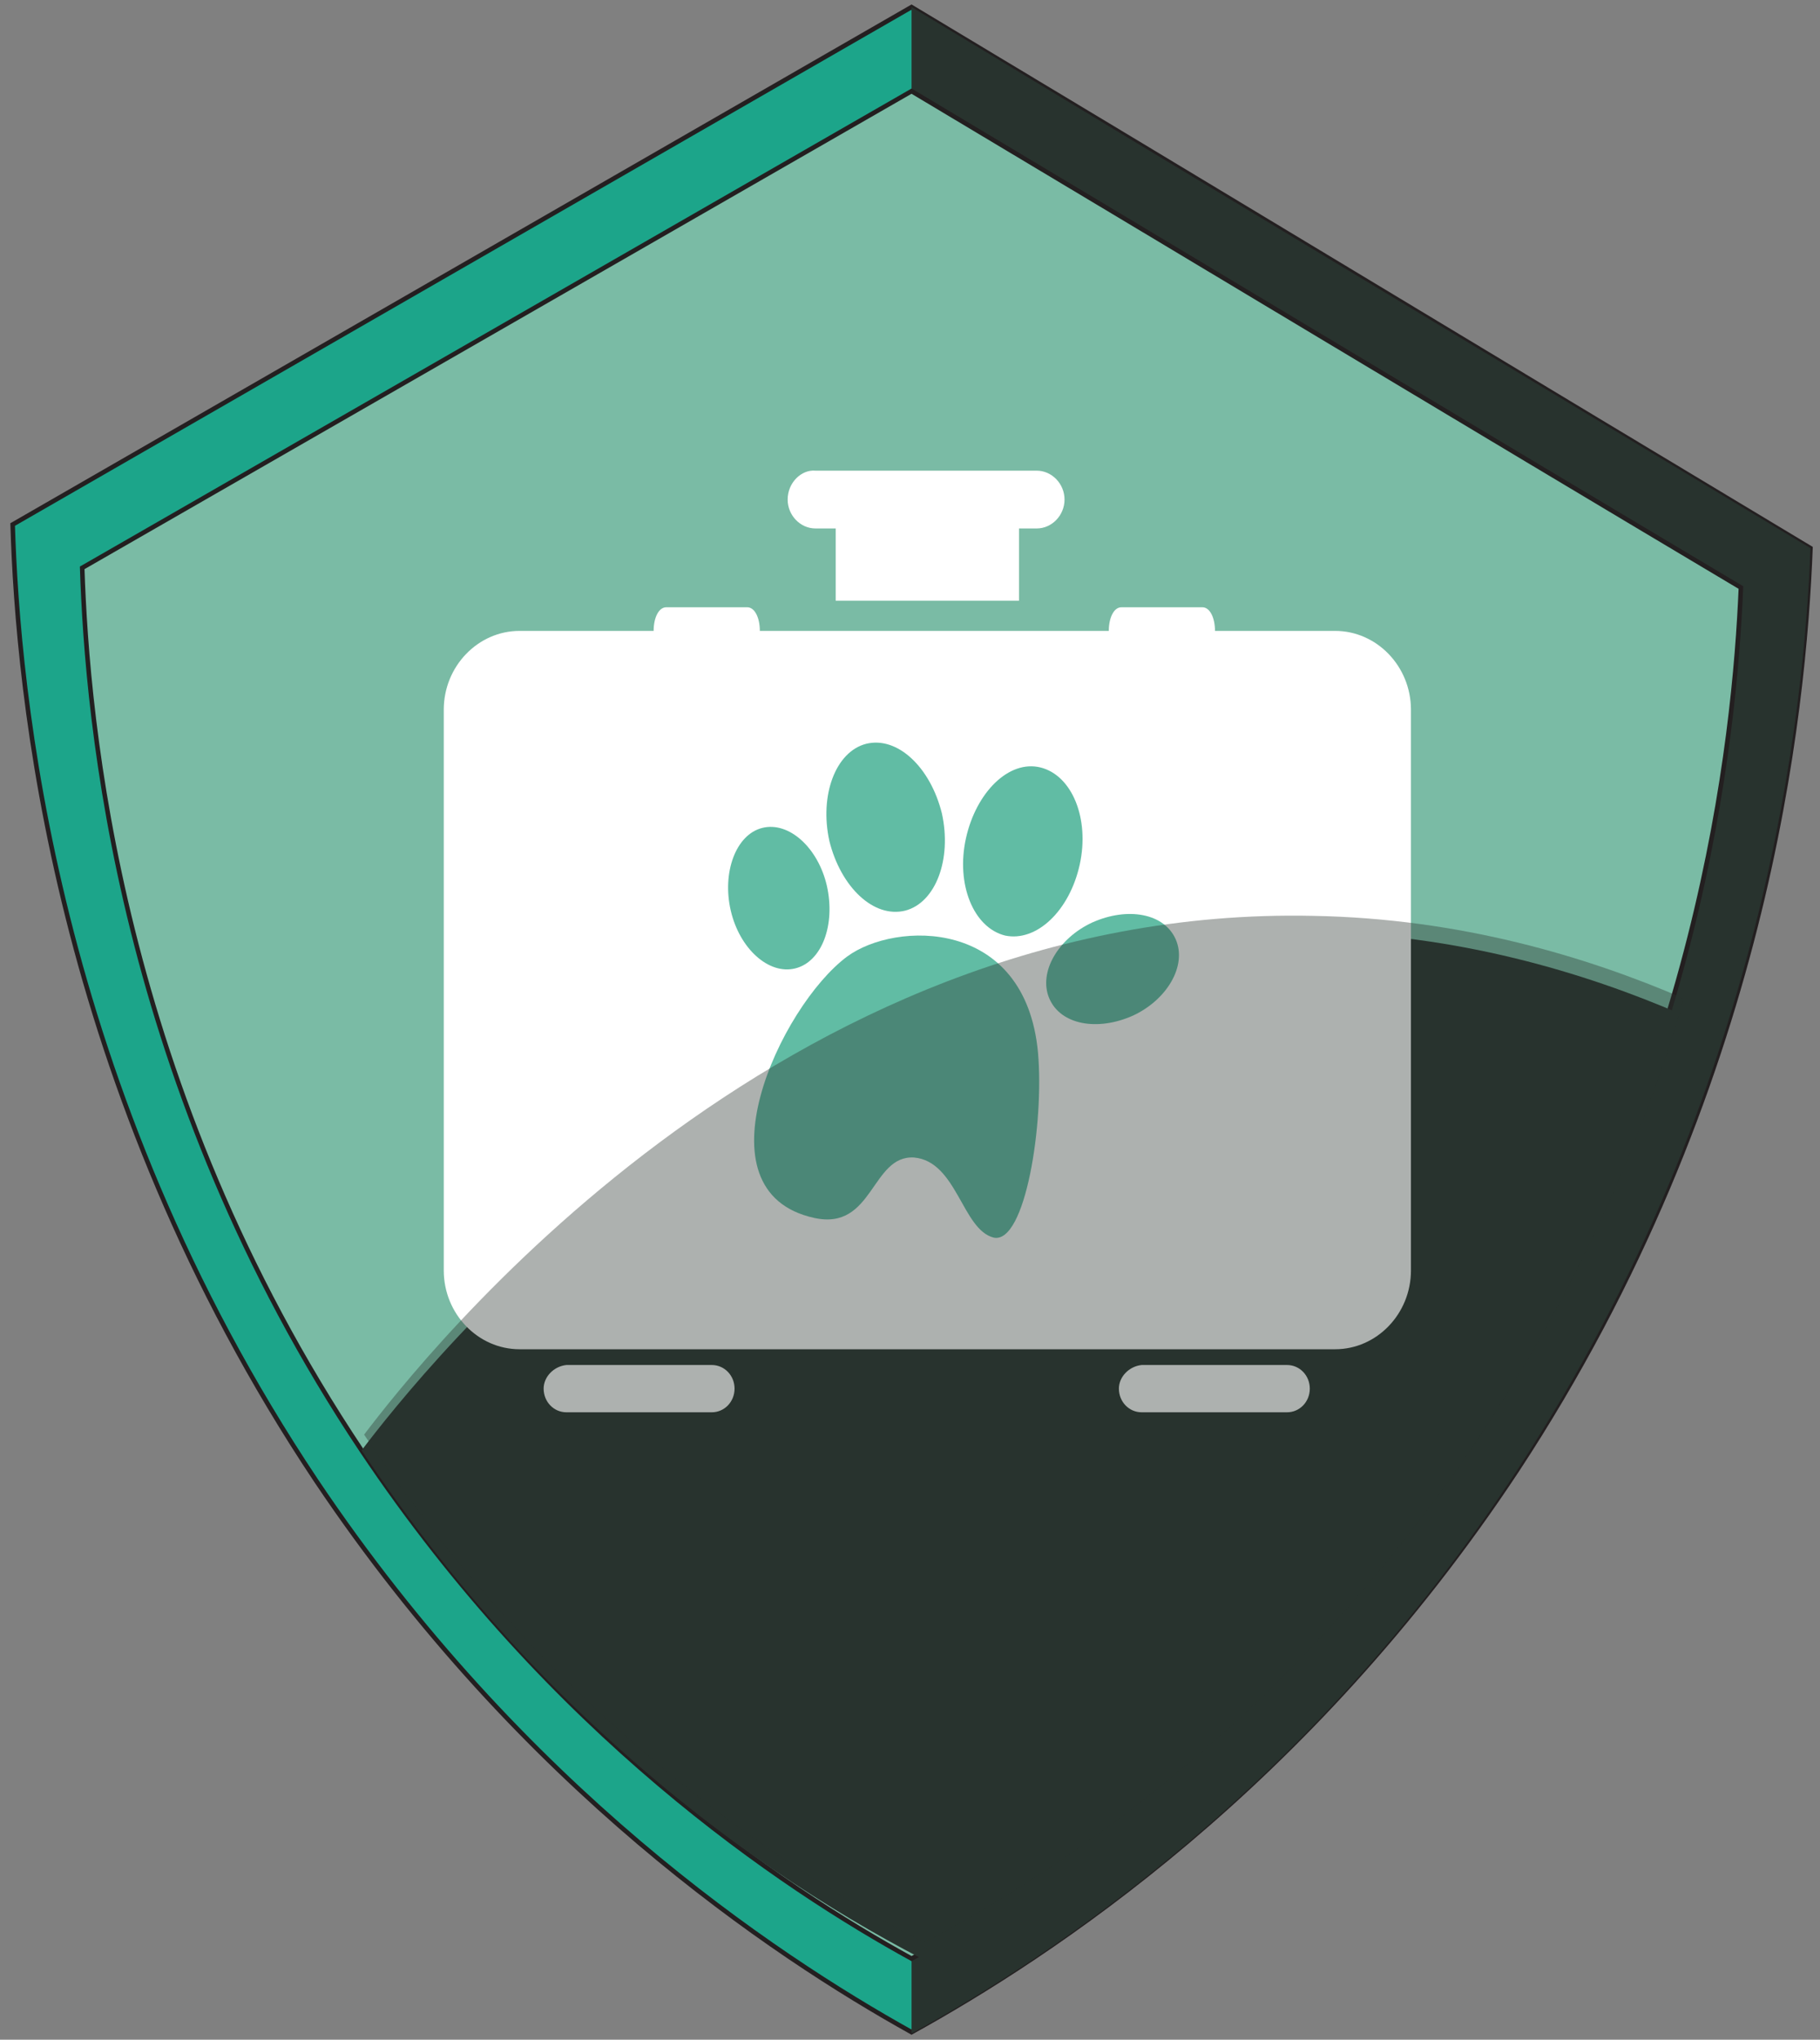 <svg width="158" height="177" viewBox="0 0 158 177" fill="none" xmlns="http://www.w3.org/2000/svg">
<rect x="0" y="0" width="158" height="177" fill="#808080" stroke="none"/>
<path d="M79.134 0.615L1.098 45.516C1.537 59.875 4.61 94.291 27.439 128.479C45.329 155.145 67.061 169.618 79.134 176.342C91.098 169.732 113.488 155.145 131.707 127.567C153.439 94.519 156.622 61.698 157.171 47.567C131.159 31.954 105.146 16.228 79.134 0.615Z" fill="#1CA58A" stroke="#231F20" stroke-width="0.395" stroke-miterlimit="10"/>
<path d="M157.171 47.567C156.623 61.698 153.33 94.519 131.708 127.567C113.598 155.259 91.098 169.846 79.135 176.456V0.615C105.147 16.342 131.159 31.954 157.171 47.567Z" fill="#28332E"/>
<path d="M79.135 7.909L7.135 49.276C7.574 62.61 10.318 94.291 31.391 125.858C47.854 150.473 67.94 163.806 79.135 169.96C90.11 163.92 110.854 150.359 127.647 124.832C147.623 94.405 150.586 63.977 151.135 50.986C127.208 36.741 103.171 22.268 79.135 7.909Z" fill="#7ABBA5" stroke="#231F20" stroke-width="0.395" stroke-miterlimit="10"/>
<path d="M145.976 88.023C137.525 84.376 126.549 81.071 113.817 80.843C67.281 79.818 36.33 119.362 31.391 125.858C36.11 132.923 42.805 141.698 52.244 150.359C62.342 159.704 72.33 165.972 80.013 169.96C89.891 164.718 105.586 154.689 120.074 137.026C135.549 118.336 142.683 99.305 145.976 88.023Z" fill="#28332E"/>
<path d="M38.525 61.584V110.245C38.525 114.006 41.489 117.083 45.111 117.083H115.903C119.525 117.083 122.489 114.006 122.489 110.245V61.584C122.489 57.823 119.525 54.746 115.903 54.746H45.111C41.489 54.746 38.525 57.823 38.525 61.584Z" fill="white"/>
<path d="M97.135 120.501C97.135 121.641 98.013 122.553 99.11 122.553H111.732C112.83 122.553 113.708 121.641 113.708 120.501C113.708 119.362 112.83 118.45 111.732 118.45H99.11C98.013 118.564 97.135 119.476 97.135 120.501Z" fill="white"/>
<path d="M47.195 120.501C47.195 121.641 48.073 122.553 49.171 122.553H61.793C62.89 122.553 63.769 121.641 63.769 120.501C63.769 119.362 62.89 118.45 61.793 118.45H49.171C48.073 118.564 47.195 119.476 47.195 120.501Z" fill="white"/>
<path d="M96.258 54.746C96.258 55.886 96.697 56.798 97.355 56.798H104.38C104.929 56.798 105.477 55.886 105.477 54.746C105.477 53.607 105.038 52.695 104.38 52.695H97.355C96.697 52.695 96.258 53.607 96.258 54.746Z" fill="white"/>
<path d="M56.744 54.746C56.744 55.886 57.183 56.798 57.842 56.798H64.866C65.415 56.798 65.964 55.886 65.964 54.746C65.964 53.607 65.525 52.695 64.866 52.695H57.842C57.183 52.695 56.744 53.607 56.744 54.746Z" fill="white"/>
<path d="M68.379 43.35C68.379 44.718 69.477 45.858 70.793 45.858H90.001C91.318 45.858 92.415 44.718 92.415 43.35C92.415 41.983 91.318 40.843 90.001 40.843H70.793C69.586 40.729 68.379 41.869 68.379 43.35Z" fill="white"/>
<path d="M72.549 52.125V43.35H88.463V52.125" fill="white"/>
<path d="M86.269 107.396C89.013 107.966 90.66 97.481 90.111 91.328C89.013 79.59 77.708 79.932 73.538 83.008C67.721 87.339 60.257 103.407 70.684 105.687C75.843 106.826 75.623 100.217 79.355 100.444C83.086 100.786 83.525 106.712 86.269 107.396Z" fill="#61BCA4"/>
<path d="M72.001 72.98C72.989 76.969 75.843 79.704 78.587 79.02C81.221 78.336 82.648 74.576 81.769 70.587C80.782 66.598 77.928 63.863 75.184 64.547C72.55 65.231 71.123 68.992 72.001 72.98Z" fill="#61BCA4"/>
<path d="M83.855 72.752C82.977 76.741 84.513 80.501 87.257 81.185C90.001 81.755 92.855 79.02 93.733 75.031C94.611 71.043 93.074 67.282 90.33 66.598C87.586 65.915 84.733 68.763 83.855 72.752Z" fill="#61BCA4"/>
<path d="M63.44 79.02C64.208 82.325 66.733 84.604 69.037 84.034C71.342 83.464 72.55 80.273 71.781 76.855C71.013 73.55 68.489 71.271 66.184 71.841C63.879 72.41 62.672 75.715 63.44 79.02Z" fill="#61BCA4"/>
<path d="M98.343 88.137C95.269 89.504 92.087 88.934 91.099 86.655C90.111 84.376 91.867 81.413 94.83 80.046C97.904 78.678 101.086 79.248 102.074 81.527C103.062 83.806 101.306 86.769 98.343 88.137Z" fill="#61BCA4"/>
<path opacity="0.38" d="M146.195 86.655C137.744 83.008 126.768 79.704 114.036 79.476C67.5 78.45 36.548 117.994 31.609 124.49C36.329 131.556 43.024 140.33 52.463 148.991C62.561 158.336 72.548 164.604 80.231 168.593C90.109 163.35 105.805 153.322 120.292 135.658C135.768 116.855 142.902 97.937 146.195 86.655Z" fill="#28332E"/>
</svg>

